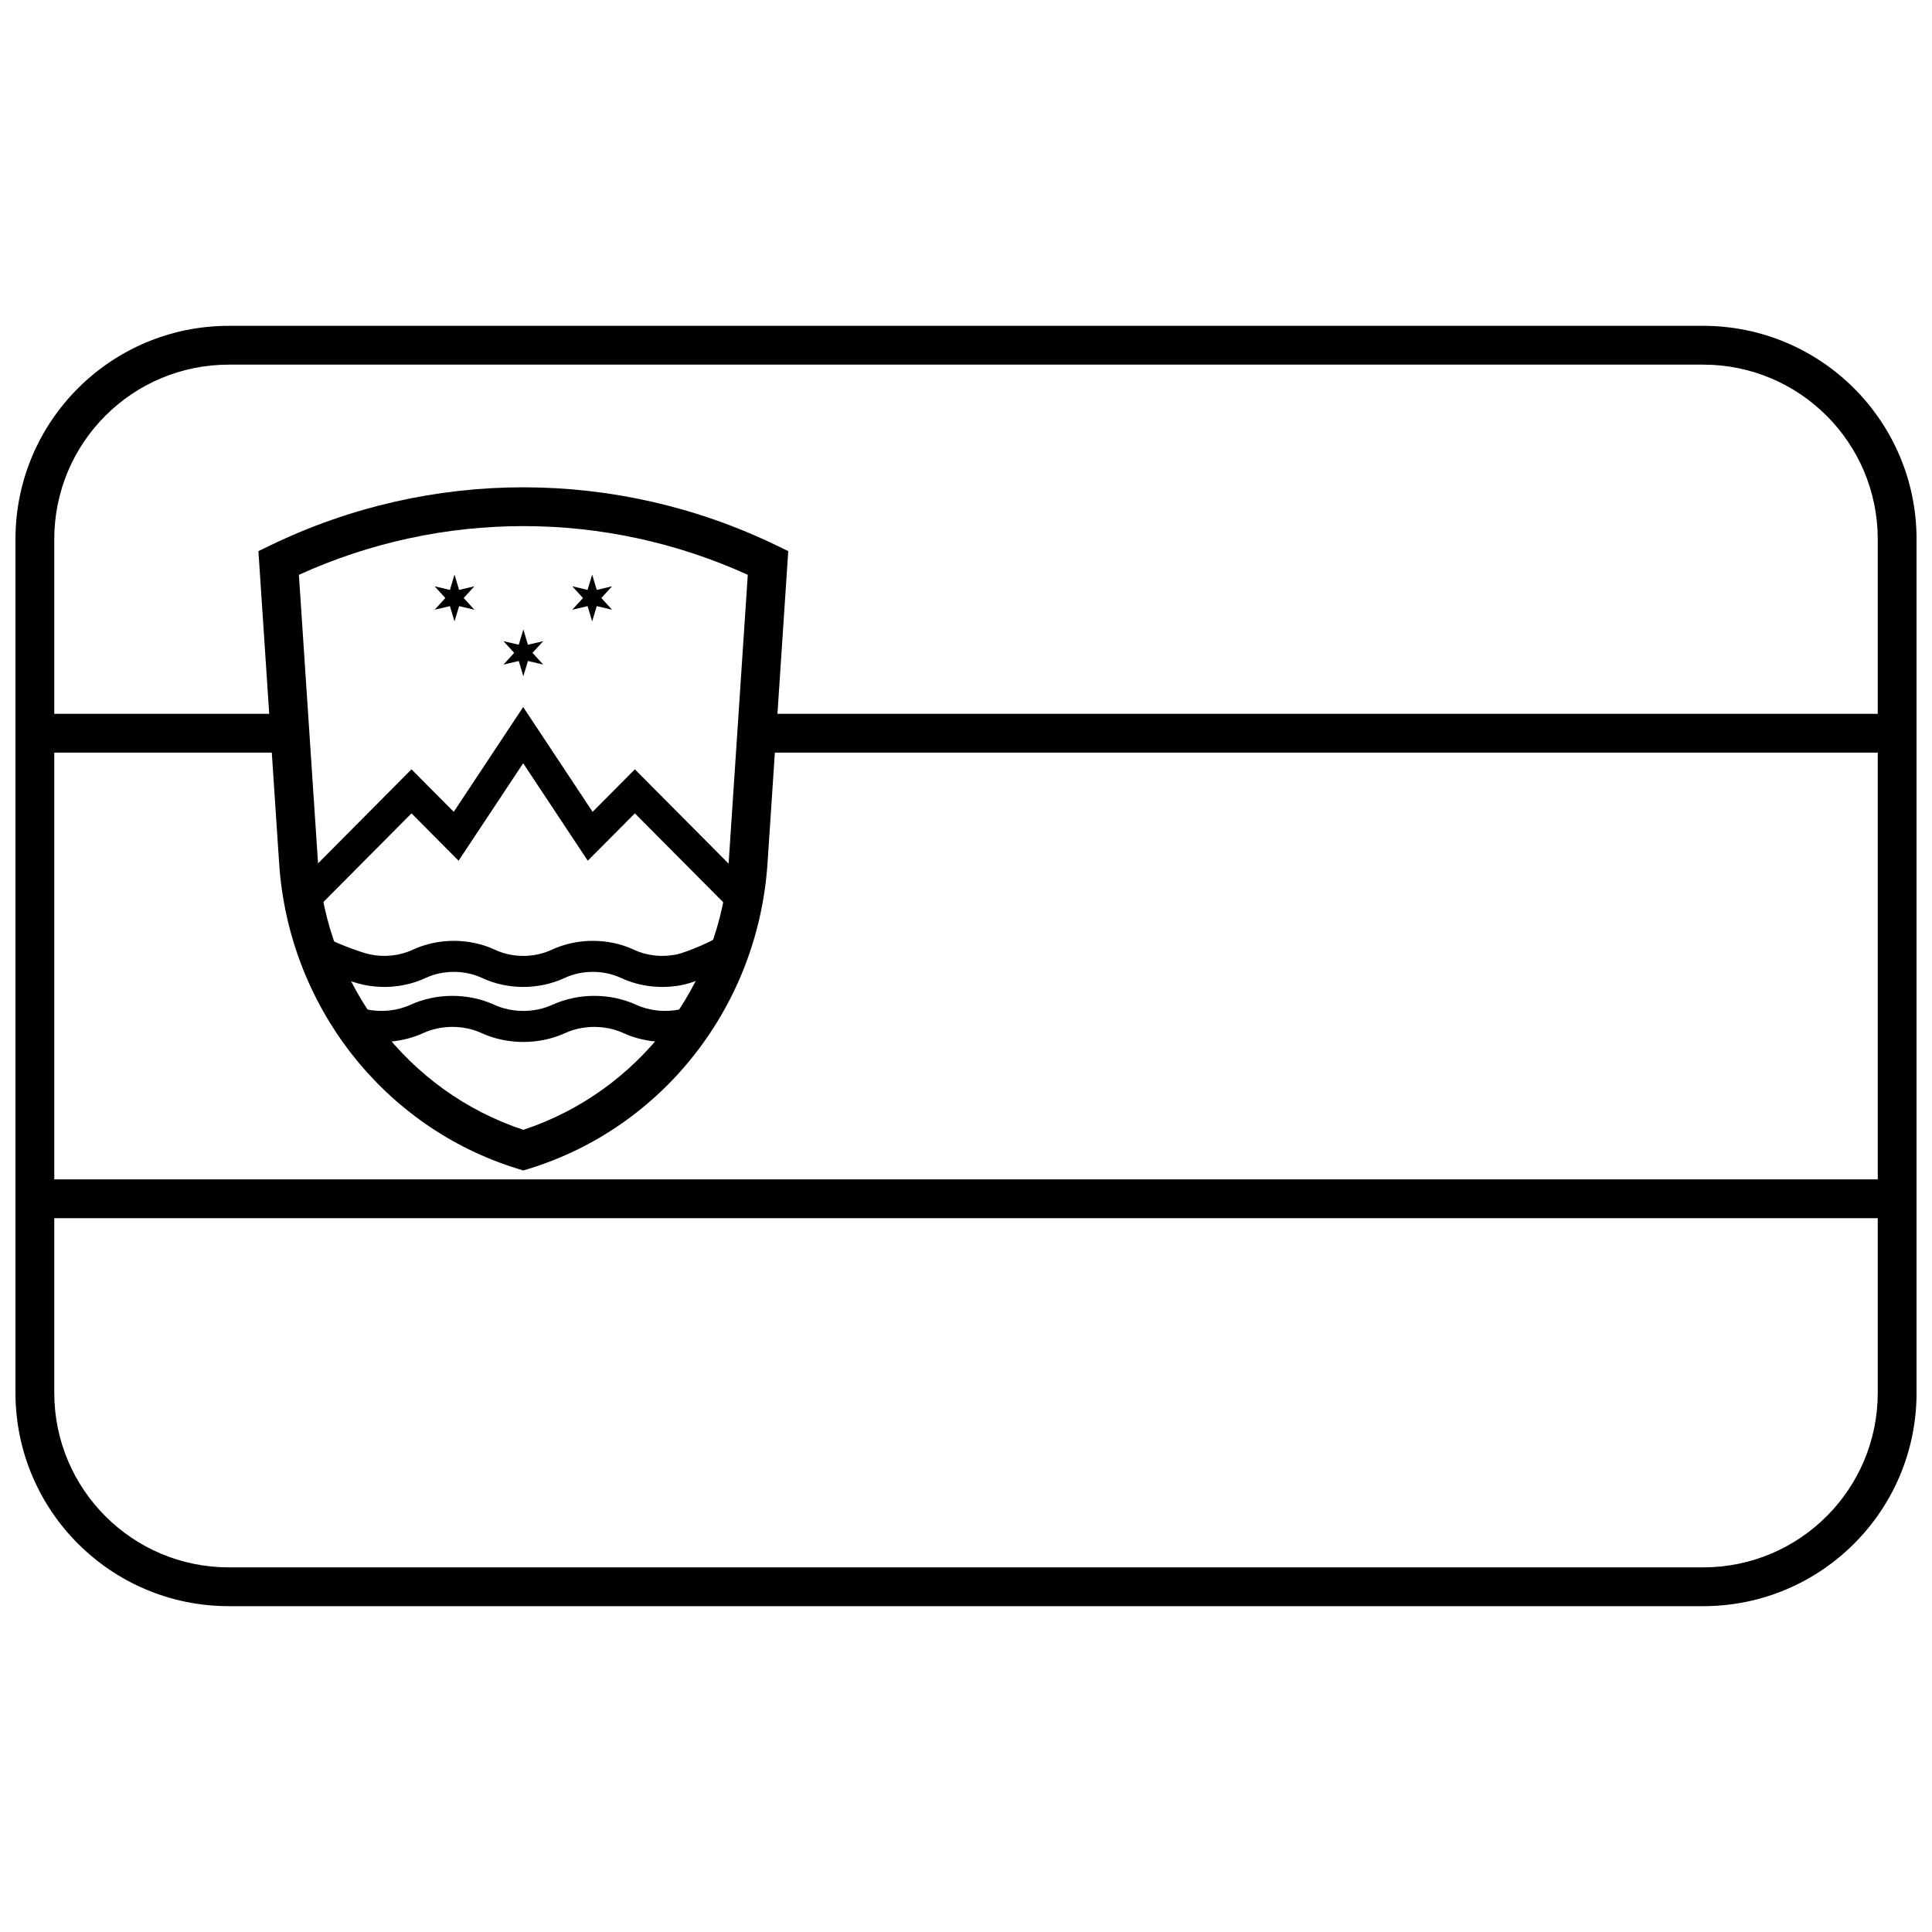 <?xml version="1.0" encoding="UTF-8"?>
<!-- Uploaded to: SVG Repo, www.svgrepo.com, Generator: SVG Repo Mixer Tools -->
<svg width="800px" height="800px" version="1.1" viewBox="144 144 512 512" xmlns="http://www.w3.org/2000/svg">
 <defs>
  <clipPath id="a">
   <path d="m148.09 230h503.81v340h-503.81z"/>
  </clipPath>
 </defs>
 <g clip-path="url(#a)">
  <path d="m158.38 286.9v226.2c0 25.562 20.715 46.27 46.277 46.27h390.69c25.586 0 46.277-20.699 46.277-46.27v-226.2c0-25.559-20.715-46.27-46.277-46.27h-390.69c-25.586 0-46.277 20.699-46.277 46.27zm-10.281 0c0-31.246 25.293-56.551 56.559-56.551h390.69c31.238 0 56.559 25.312 56.559 56.551v226.2c0 31.246-25.293 56.551-56.559 56.551h-390.69c-31.238 0-56.559-25.309-56.559-56.551z"/>
 </g>
 <path d="m337.14 372.11 5.031-75.777c-37.859-17.215-81.105-17.215-118.96 0l5.027 75.777c2.188 32.973 23.812 61.172 54.453 71.305 30.641-10.133 52.266-38.332 54.453-71.305l5.129 0.34zm10.258 0.68c-2.504 37.738-27.656 69.977-63.195 80.934l-1.516 0.465-1.512-0.465c-35.539-10.957-60.695-43.195-63.199-80.934l-5.492-82.738 3.121-1.512c42.457-20.535 91.711-20.535 134.17 0l3.121 1.512-5.496 82.738-5.129-0.34z"/>
 <path d="m153.23 343.45v-10.281h64.613v10.281z"/>
 <path d="m153.23 466.83v-10.285h496.45v10.285z"/>
 <path d="m348.59 343.45v-10.281h301.09v10.281z"/>
 <path d="m334.39 392.22 4.977 6.551c-2.629 1.996-10.559 5.387-14.199 6.176-5.59 1.211-11.535 0.578-16.59-1.781-4.594-2.144-10.344-2.144-14.941 0-6.801 3.176-15.094 3.176-21.898 0-4.594-2.144-10.344-2.144-14.938 0-5.055 2.359-11 2.992-16.59 1.781-3.91-0.844-12.551-4.234-15.105-6.176l4.977-6.551c1.441 1.098 9.035 4.074 11.871 4.688 3.848 0.836 7.957 0.398 11.367-1.195 6.801-3.172 15.098-3.172 21.898 0 4.598 2.148 10.344 2.148 14.941 0 6.801-3.172 15.098-3.172 21.898 0 3.41 1.594 7.519 2.031 11.367 1.195 2.531-0.547 9.359-3.469 10.965-4.688zm-81.34-32.672-26.68 26.844-5.832-5.797 32.512-32.719 11.199 11.27 18.398-27.773 18.398 27.773 11.199-11.27 32.512 32.719-5.832 5.797-26.68-26.844-12.48 12.555-17.117-25.836-17.117 25.836zm-17.762 58.77 2.988-7.664c0.891 0.348 1.828 0.625 2.797 0.832 3.961 0.84 8.195 0.398 11.703-1.203 6.902-3.16 15.316-3.16 22.223 0 4.731 2.16 10.648 2.16 15.379 0 6.902-3.16 15.32-3.16 22.223 0 3.508 1.602 7.742 2.043 11.703 1.203 0.969-0.207 1.906-0.484 2.793-0.832l2.988 7.664c-1.309 0.512-2.672 0.918-4.074 1.215-5.672 1.203-11.703 0.574-16.832-1.77-4.731-2.164-10.648-2.164-15.379 0-6.902 3.156-15.32 3.156-22.223 0-4.731-2.164-10.648-2.164-15.379 0-5.129 2.344-11.16 2.973-16.832 1.77-1.406-0.301-2.769-0.707-4.078-1.215z"/>
 <path d="m282.69 310.81 1.215 4.055 4.051-0.953-2.832 3.102 2.832 3.106-4.051-0.953-1.215 4.055-1.215-4.055-4.051 0.953 2.836-3.106-2.836-3.102 4.051 0.953z"/>
 <path d="m264.45 296.27 1.219 4.059 4.047-0.953-2.832 3.102 2.832 3.102-4.047-0.953-1.219 4.055-1.215-4.055-4.047 0.953 2.832-3.102-2.832-3.102 4.047 0.953z"/>
 <path d="m300.93 296.27 1.215 4.059 4.051-0.953-2.832 3.102 2.832 3.102-4.051-0.953-1.215 4.055-1.215-4.055-4.051 0.953 2.836-3.102-2.836-3.102 4.051 0.953z"/>
</svg>